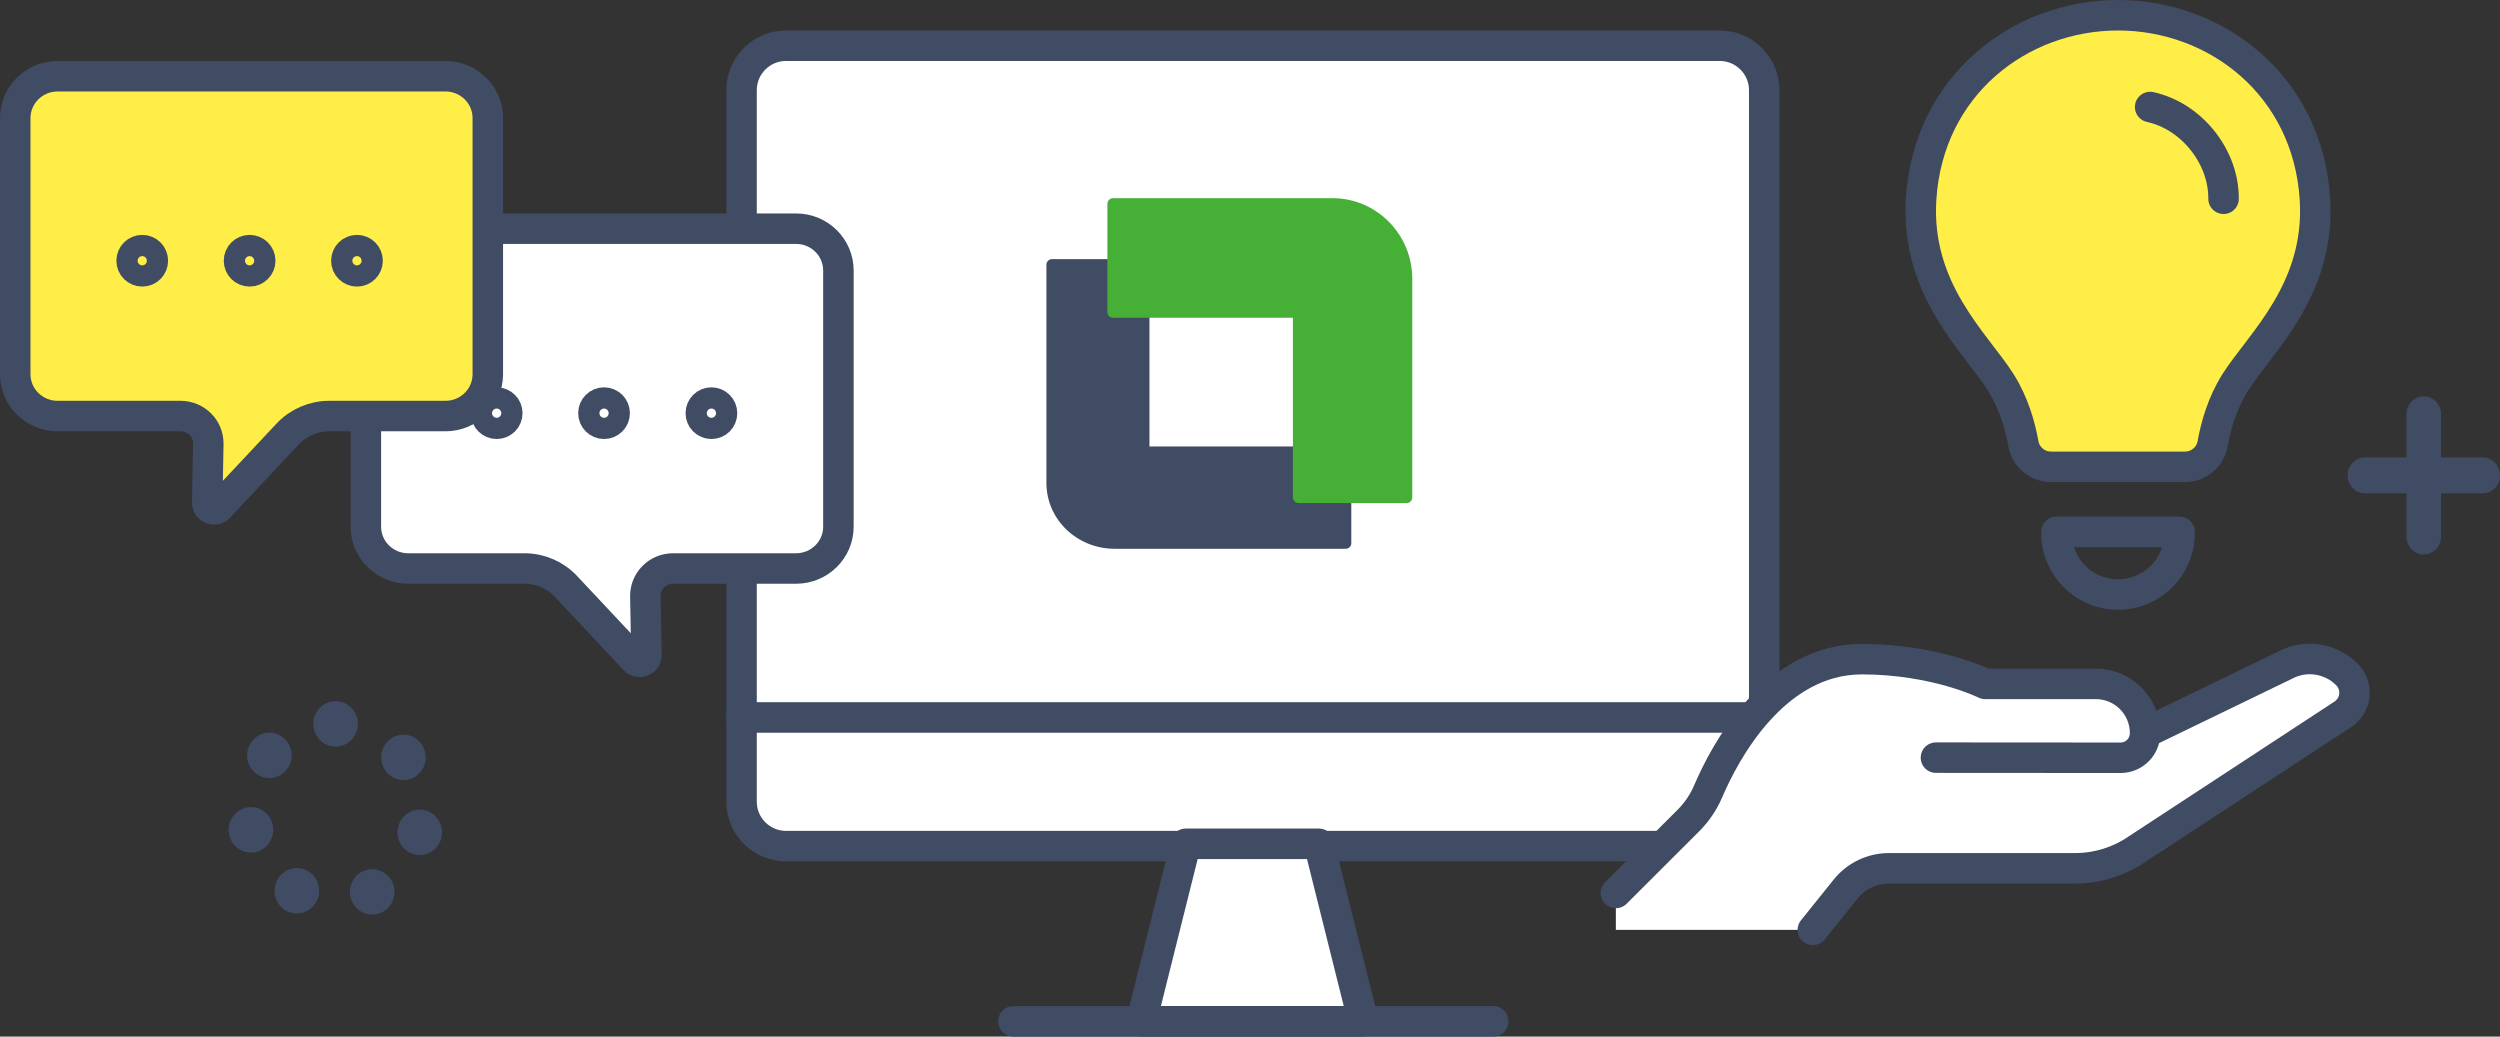 <svg width="164" height="68" viewBox="0 0 164 68" fill="none" xmlns="http://www.w3.org/2000/svg">
<rect x="0" y="0" width="164" height="68" fill="#333333" stroke="none"/>
<path d="M112.817 3H51.562C49.951 3 48.645 4.306 48.645 5.917V52.588C48.645 54.199 49.951 55.505 51.562 55.505H112.817C114.428 55.505 115.734 54.199 115.734 52.588V5.917C115.734 4.306 114.428 3 112.817 3Z" fill="white" stroke="#404C63" stroke-width="2" stroke-linecap="round" stroke-linejoin="round"/>
<path d="M48.645 47.066H115.792" stroke="#404C63" stroke-width="2" stroke-linecap="round" stroke-linejoin="round"/>
<path d="M89.432 66.999H74.874L77.786 55.353H86.52L89.432 66.999Z" fill="white" stroke="#404C63" stroke-width="2" stroke-linecap="round" stroke-linejoin="round"/>
<path d="M97.956 67H66.481" stroke="#404C63" stroke-width="2" stroke-linecap="round" stroke-linejoin="round"/>
<path d="M88.645 35.645V29.641C88.645 29.438 88.474 29.286 88.276 29.286H75.404V17.355C75.404 17.152 75.232 17 75.035 17H69.014C68.803 17 68.645 17.165 68.645 17.355V31.685C68.645 34.071 70.647 36 73.124 36H88.276C88.474 36 88.645 35.848 88.645 35.645Z" fill="#404C63"/>
<path d="M84.814 20.843V32.627C84.814 32.84 84.985 33 85.183 33H92.276C92.487 33 92.645 32.827 92.645 32.627V18.286C92.645 15.37 90.298 13 87.411 13H73.014C72.803 13 72.645 13.173 72.645 13.373V20.47C72.645 20.683 72.816 20.843 73.014 20.843H84.814Z" fill="#45B035"/>
<path d="M26.772 15.002H52.224C53.757 15.002 55 16.23 55 17.744V34.551C55 36.065 53.757 37.293 52.224 37.293H44.153C43.136 37.293 42.317 38.117 42.336 39.122L42.406 42.969C42.413 43.372 41.914 43.57 41.636 43.276L37.128 38.47C36.424 37.719 35.435 37.293 34.401 37.293H26.776C25.244 37.293 24 36.065 24 34.551V17.741C24 16.228 25.244 15 26.776 15L26.772 15.002Z" fill="white" stroke="#404C63" stroke-width="2" stroke-linecap="round" stroke-linejoin="round"/>
<path d="M46.669 27.8C46.284 27.8 45.973 27.489 45.973 27.104C45.973 26.72 46.284 26.408 46.669 26.408C47.053 26.408 47.365 26.72 47.365 27.104C47.365 27.489 47.053 27.8 46.669 27.8Z" fill="white" stroke="#404C63" stroke-width="2" stroke-linecap="round" stroke-linejoin="round"/>
<path d="M39.626 27.8C39.241 27.8 38.929 27.489 38.929 27.104C38.929 26.72 39.241 26.408 39.626 26.408C40.01 26.408 40.322 26.72 40.322 27.104C40.322 27.489 40.01 27.8 39.626 27.8Z" fill="white" stroke="#404C63" stroke-width="2" stroke-linecap="round" stroke-linejoin="round"/>
<path d="M32.582 27.8C32.198 27.8 31.886 27.489 31.886 27.104C31.886 26.72 32.198 26.408 32.582 26.408C32.967 26.408 33.279 26.72 33.279 27.104C33.279 27.489 32.967 27.8 32.582 27.8Z" fill="white" stroke="#404C63" stroke-width="2" stroke-linecap="round" stroke-linejoin="round"/>
<path d="M29.228 5.002H3.776C2.244 5.002 1 6.23 1 7.744V24.551C1 26.065 2.244 27.293 3.776 27.293H11.847C12.864 27.293 13.683 28.117 13.664 29.122L13.594 32.969C13.587 33.372 14.086 33.57 14.364 33.276L18.872 28.47C19.576 27.719 20.565 27.293 21.599 27.293H29.224C30.756 27.293 32 26.065 32 24.551V7.741C32 6.228 30.756 5 29.224 5L29.228 5.002Z" fill="#FFED48" stroke="#404C63" stroke-width="2" stroke-linecap="round" stroke-linejoin="round"/>
<path d="M9.331 17.8C9.716 17.8 10.027 17.489 10.027 17.104C10.027 16.72 9.716 16.408 9.331 16.408C8.947 16.408 8.635 16.72 8.635 17.104C8.635 17.489 8.947 17.8 9.331 17.8Z" stroke="#404C63" stroke-width="2" stroke-linecap="round" stroke-linejoin="round"/>
<path d="M16.374 17.8C16.759 17.8 17.071 17.489 17.071 17.104C17.071 16.72 16.759 16.408 16.374 16.408C15.99 16.408 15.678 16.72 15.678 17.104C15.678 17.489 15.99 17.8 16.374 17.8Z" stroke="#404C63" stroke-width="2" stroke-linecap="round" stroke-linejoin="round"/>
<path d="M23.418 17.8C23.802 17.8 24.114 17.489 24.114 17.104C24.114 16.72 23.802 16.408 23.418 16.408C23.033 16.408 22.721 16.72 22.721 17.104C22.721 17.489 23.033 17.8 23.418 17.8Z" stroke="#404C63" stroke-width="2" stroke-linecap="round" stroke-linejoin="round"/>
<path d="M153.956 44.24C154.312 44.596 154.497 45.088 154.449 45.589C154.408 46.09 154.142 46.542 153.73 46.833L140.219 55.685C139.015 56.517 137.586 56.961 136.124 56.961H123.913C122.806 56.961 121.765 57.462 121.07 58.326L118.922 61H106V58.577L110.757 53.828C111.314 53.27 111.75 52.624 112.057 51.905C113.123 49.41 116.354 43.239 122.152 43.239C126.998 43.247 130.228 44.862 130.228 44.862H137.497C139.266 44.862 140.711 46.3 140.719 48.077H140.727L149.902 43.635C151.235 42.924 152.882 43.166 153.956 44.24Z" fill="white"/>
<path d="M106 58.578L110.757 53.829C111.314 53.272 111.75 52.626 112.057 51.907C113.123 49.411 116.354 43.24 122.152 43.24C126.998 43.248 130.228 44.864 130.228 44.864H137.497C139.266 44.864 140.711 46.301 140.719 48.078V48.094C140.719 48.991 140.001 49.71 139.104 49.71L126.998 49.702" stroke="#404C63" stroke-width="2" stroke-linecap="round" stroke-linejoin="round"/>
<path d="M140.728 48.077L149.902 43.635C151.235 42.924 152.882 43.166 153.956 44.24C154.312 44.596 154.497 45.088 154.449 45.589C154.409 46.09 154.142 46.542 153.73 46.833L140.219 55.685C139.015 56.517 137.586 56.961 136.124 56.961H123.913C122.807 56.961 121.765 57.462 121.07 58.326L118.922 61" stroke="#404C63" stroke-width="2" stroke-linecap="round" stroke-linejoin="round"/>
<path d="M138.942 30.496H134.551C133.654 30.496 132.887 29.857 132.732 28.977C132.538 27.876 132.12 26.34 131.228 24.944C129.602 22.4 125.652 18.93 126.025 13.007C126.491 5.574 132.511 1 138.942 1C145.373 1 151.392 5.574 151.86 13.007C152.232 18.93 148.282 22.399 146.656 24.944C145.764 26.34 145.347 27.876 145.152 28.977C144.996 29.857 144.23 30.496 143.333 30.496H138.942Z" fill="#FFED48"/>
<path d="M138.942 30.624H134.551C133.654 30.624 132.887 29.982 132.732 29.099C132.538 27.992 132.12 26.45 131.228 25.048C129.602 22.493 125.652 19.008 126.025 13.059C126.491 5.594 132.511 1 138.942 1C145.373 1 151.392 5.594 151.86 13.059C152.232 19.008 148.282 22.491 146.656 25.048C145.764 26.45 145.347 27.992 145.152 29.099C144.996 29.982 144.23 30.624 143.333 30.624H138.942Z" stroke="#404C63" stroke-width="2" stroke-linecap="round" stroke-linejoin="round"/>
<path d="M138.942 39C141.174 39 142.983 37.191 142.983 34.961V34.891H134.903V34.961C134.903 37.193 136.712 39 138.944 39H138.942Z" stroke="#404C63" stroke-width="2" stroke-linecap="round" stroke-linejoin="round"/>
<path d="M141.049 7.02C143.81 7.629 145.888 10.318 145.865 13.039" stroke="#404C63" stroke-width="2" stroke-linecap="round" stroke-linejoin="round"/>
<path d="M159 36.371C159.627 36.371 160.136 35.843 160.136 35.193V27.178C160.136 26.528 159.627 26 159 26C158.373 26 157.864 26.528 157.864 27.178V35.193C157.864 35.843 158.373 36.371 159 36.371Z" fill="#404C63"/>
<path d="M155.136 32.363H162.864C163.491 32.363 164 31.835 164 31.184C164 30.534 163.491 30.006 162.864 30.006H155.136C154.509 30.006 154 30.534 154 31.184C154 31.835 154.509 32.363 155.136 32.363Z" fill="#404C63"/>
<path d="M25.035 59.858C25.765 59.51 26.081 58.623 25.741 57.879C25.399 57.134 24.527 56.812 23.797 57.159C23.066 57.508 22.75 58.394 23.09 59.14C23.339 59.681 23.867 60 24.416 60C24.624 60 24.834 59.954 25.035 59.858ZM20.778 59.106C21.14 58.37 20.851 57.475 20.129 57.105C19.408 56.736 18.53 57.031 18.166 57.767C17.803 58.501 18.094 59.397 18.815 59.768C19.025 59.875 19.25 59.925 19.471 59.925C20.006 59.925 20.521 59.626 20.778 59.106ZM28.961 54.945C29.145 54.143 28.66 53.342 27.873 53.153C27.087 52.964 26.3 53.46 26.115 54.26C25.929 55.061 26.416 55.864 27.201 56.052C27.315 56.08 27.428 56.092 27.539 56.092C28.201 56.092 28.802 55.63 28.961 54.945ZM16.756 55.897C17.547 55.732 18.058 54.945 17.894 54.139C17.733 53.333 16.96 52.813 16.169 52.978C15.378 53.144 14.868 53.932 15.03 54.738C15.173 55.443 15.781 55.928 16.461 55.928C16.558 55.928 16.657 55.918 16.756 55.897ZM27.375 50.852C28.008 50.341 28.115 49.404 27.613 48.759C27.112 48.114 26.192 48.005 25.559 48.516C24.926 49.027 24.82 49.965 25.321 50.61C25.609 50.98 26.036 51.174 26.467 51.174C26.786 51.174 27.106 51.068 27.375 50.852ZM18.793 50.511C19.312 49.883 19.231 48.942 18.613 48.413C17.995 47.883 17.074 47.965 16.553 48.595C16.034 49.225 16.115 50.166 16.733 50.694C17.006 50.93 17.341 51.043 17.673 51.043C18.09 51.043 18.503 50.863 18.793 50.511ZM23.479 47.488C23.479 46.666 22.826 46 22.017 46C21.211 46 20.556 46.666 20.556 47.488C20.556 48.312 21.211 48.978 22.017 48.978C22.826 48.978 23.479 48.312 23.479 47.488Z" fill="#404C63"/>
</svg>
